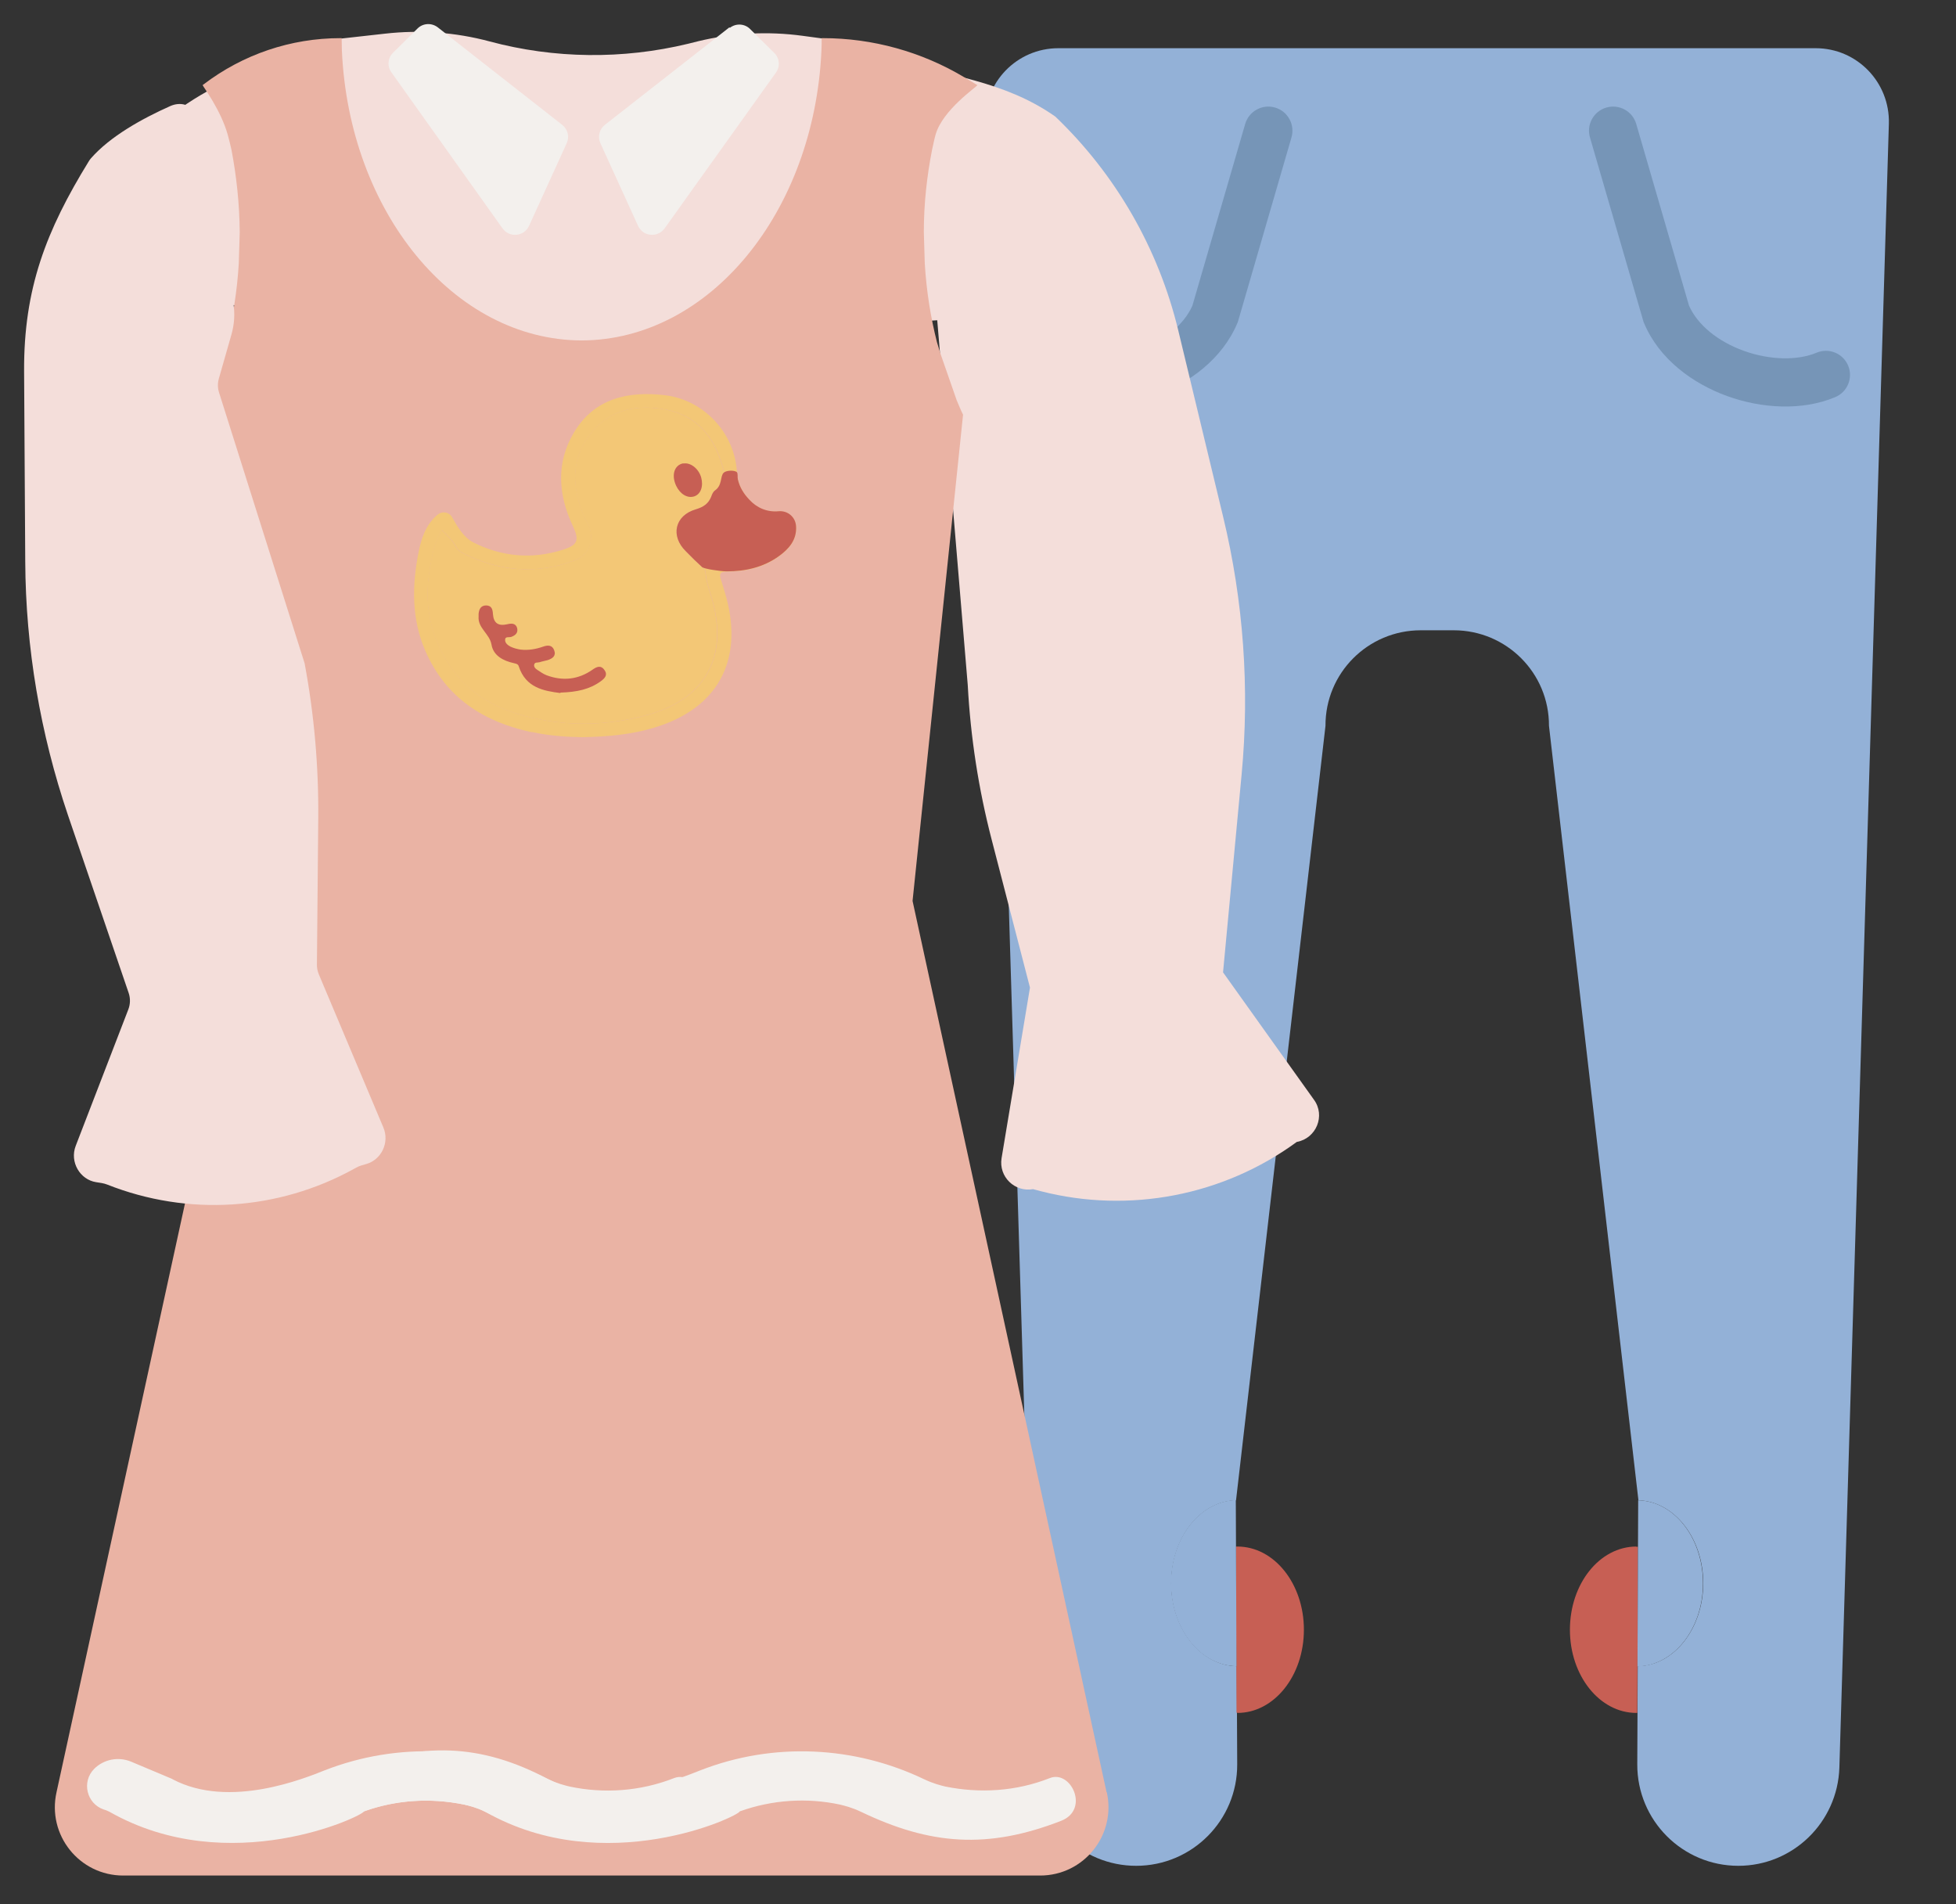 <svg width="75" height="73" viewBox="0 0 75 73" fill="none" xmlns="http://www.w3.org/2000/svg">
<rect x="0" y="0" width="75" height="73" fill="#333333" stroke="none"/>
<g id="Layer_2">
<g id="Group">
<g id="Group_2">
<path id="Vector" d="M37.765 4.743L39.689 67.767C39.751 69.861 41.47 71.526 43.564 71.526C45.711 71.526 47.448 69.78 47.439 67.634L47.421 63.874C46.031 63.848 44.909 62.431 44.909 60.694C44.909 58.957 46.014 57.55 47.394 57.514L50.824 27.823C50.815 25.801 52.454 24.162 54.476 24.162H55.741C57.763 24.162 59.402 25.801 59.393 27.823L62.823 57.514C64.204 57.559 65.308 58.966 65.308 60.694C65.308 62.422 64.186 63.857 62.796 63.874L62.779 67.634C62.77 69.78 64.507 71.526 66.653 71.526C68.747 71.526 70.457 69.861 70.528 67.767L72.426 4.743C72.47 3.157 71.206 1.848 69.62 1.848H40.58C38.994 1.848 37.72 3.157 37.774 4.743H37.765Z" fill="#93B1D7"/>
<path id="Vector_2" d="M47.448 65.665C48.856 65.665 49.996 64.24 49.996 62.476C49.996 60.712 48.856 59.287 47.448 59.287C47.43 59.287 47.404 59.287 47.386 59.287L47.413 65.656C47.413 65.656 47.439 65.656 47.448 65.656V65.665Z" fill="#C75F54"/>
<path id="Vector_3" d="M44.899 60.694C44.899 62.44 46.022 63.856 47.411 63.874L47.385 57.505C46.004 57.549 44.899 58.957 44.899 60.685V60.694Z" fill="#93B1D7"/>
<path id="Vector_4" d="M62.743 59.287C61.336 59.287 60.196 60.712 60.196 62.476C60.196 64.24 61.336 65.665 62.743 65.665C62.752 65.665 62.77 65.665 62.779 65.665L62.806 59.296C62.806 59.296 62.761 59.296 62.743 59.296V59.287Z" fill="#C75F54"/>
<path id="Vector_5" d="M65.299 60.694C65.299 58.957 64.195 57.55 62.814 57.514L62.787 63.883C64.177 63.857 65.299 62.44 65.299 60.703V60.694Z" fill="#93B1D7"/>
</g>
<path id="Vector (Stroke)" fill-rule="evenodd" clip-rule="evenodd" d="M48.89 4.123C49.38 4.265 49.662 4.778 49.52 5.268L47.465 12.338L47.445 12.386C46.869 13.763 45.587 14.701 44.262 15.182C42.938 15.662 41.382 15.756 40.115 15.224C39.645 15.027 39.423 14.486 39.621 14.015C39.818 13.544 40.36 13.323 40.83 13.521C41.559 13.826 42.617 13.813 43.632 13.445C44.626 13.085 45.395 12.451 45.721 11.717L47.745 4.752C47.888 4.262 48.4 3.981 48.89 4.123Z" fill="#7695B7"/>
<path id="Vector (Stroke)_2" fill-rule="evenodd" clip-rule="evenodd" d="M61.594 4.123C62.084 3.981 62.597 4.262 62.739 4.752L64.763 11.717C65.09 12.451 65.859 13.085 66.853 13.445C67.867 13.813 68.926 13.826 69.654 13.521C70.125 13.323 70.666 13.544 70.864 14.015C71.061 14.486 70.84 15.027 70.369 15.224C69.102 15.756 67.546 15.662 66.222 15.182C64.897 14.701 63.615 13.763 63.039 12.386L63.019 12.338L60.965 5.268C60.822 4.778 61.104 4.265 61.594 4.123Z" fill="#7695B7"/>
</g>
<g id="Group_3">
<path id="Vector_6" d="M35.937 12.277L37.107 26.262C37.215 28.27 37.521 30.251 38.026 32.196L39.493 37.86L38.404 44.398C38.287 45.109 38.908 45.712 39.611 45.586L39.917 45.667C43.303 46.532 46.905 45.839 49.723 43.776C50.471 43.641 50.831 42.768 50.38 42.156L46.896 37.275L47.607 29.702C47.922 26.388 47.679 23.038 46.896 19.796L45.176 12.655C44.419 9.531 42.789 6.694 40.466 4.47C38.494 3.083 36.315 2.912 34.01 2.219L31.569 1.48L30.768 1.372C29.435 1.192 28.084 1.264 26.779 1.579L26.382 1.678C23.879 2.282 21.258 2.255 18.773 1.588C17.467 1.237 16.099 1.138 14.757 1.291L13.064 1.48C11.641 1.957 10.281 2.426 8.994 2.984C6.076 4.245 3.825 6.649 2.618 9.576L8.967 11.701L21.529 13.178L35.937 12.277Z" fill="#F4DEDA"/>
<path id="Vector_7" d="M42.429 68.702L34.991 34.537L36.927 15.897C36.837 15.717 36.765 15.537 36.684 15.347C36.513 14.861 36.261 14.141 36.072 13.591L35.928 13.123C35.684 12.169 35.522 11.151 35.459 10.098L35.423 8.9C35.423 7.81 35.54 6.757 35.738 5.748C35.783 5.55 35.819 5.352 35.873 5.163C36.144 4.208 37.449 3.335 37.476 3.263L36.981 2.966C35.342 1.984 33.46 1.462 31.551 1.462H31.506C31.506 1.624 31.506 1.786 31.497 1.939C31.218 8.125 27.211 13.033 22.303 13.051C17.395 13.033 13.388 8.125 13.109 1.939C13.109 1.777 13.1 1.624 13.1 1.462H13.055C11.155 1.462 9.318 2.083 7.805 3.236L7.769 3.263C7.796 3.335 8.462 4.208 8.732 5.163C8.786 5.361 8.832 5.55 8.877 5.748C9.066 6.748 9.183 7.801 9.192 8.9L9.156 10.098C9.093 11.151 8.931 12.169 8.687 13.123L8.543 13.591C8.354 14.141 8.102 14.861 7.931 15.347C7.85 15.537 7.769 15.717 7.688 15.897L9.624 34.537L2.168 68.702C1.799 70.341 3.041 71.899 4.725 71.899H39.881C41.565 71.899 42.807 70.341 42.438 68.702H42.429Z" fill="#EAB3A4"/>
<g id="Group_4">
<path id="Vector_8" d="M16.478 21.804C16.244 23.137 16.487 24.379 17.234 25.505C17.909 26.531 18.909 27.117 20.062 27.432C21.674 27.873 23.294 27.837 24.888 27.387C27.04 26.774 27.914 25.181 27.311 23.011C27.212 22.659 27.076 22.326 27.049 21.957C27.049 21.876 27.004 21.822 26.941 21.759C26.725 21.561 26.509 21.354 26.302 21.137C25.699 20.552 25.87 19.76 26.68 19.526C26.977 19.436 27.166 19.309 27.274 19.03C27.302 18.949 27.347 18.85 27.41 18.805C27.923 18.463 27.761 18.013 27.599 17.572C27.256 16.581 26.581 15.915 25.555 15.707C24.411 15.482 23.357 15.689 22.61 16.662C21.863 17.643 21.935 18.733 22.403 19.823C22.439 19.913 22.493 19.994 22.538 20.084C22.817 20.642 22.61 21.264 22.034 21.48C20.557 22.038 19.116 21.903 17.72 21.192C17.612 21.137 17.522 21.047 17.468 20.939C17.342 20.705 17.144 20.525 16.937 20.318C16.64 20.786 16.568 21.291 16.478 21.786V21.804Z" fill="#F3C776"/>
<g id="Group_5">
<path id="Vector_9" d="M20.394 28.071C18.548 27.675 17.099 26.756 16.315 24.964C15.775 23.731 15.793 22.443 16.054 21.146C16.162 20.615 16.333 20.111 16.765 19.741C16.954 19.579 17.225 19.624 17.342 19.84C17.549 20.21 17.783 20.606 18.152 20.795C19.242 21.344 20.403 21.452 21.583 21.074C22.159 20.894 22.222 20.705 21.961 20.156C21.403 18.967 21.313 17.742 22.006 16.581C22.79 15.266 24.086 14.987 25.482 15.149C26.977 15.32 28.175 16.59 28.256 18.103C28.283 18.562 28.472 18.877 28.733 19.165C29.012 19.471 29.408 19.651 29.859 19.606C30.21 19.579 30.507 19.831 30.525 20.192C30.552 20.714 30.246 21.056 29.859 21.335C29.264 21.759 28.58 21.912 27.869 21.912C27.607 21.912 27.571 22.002 27.643 22.218C27.715 22.452 27.788 22.677 27.851 22.911C28.508 25.361 27.49 27.18 25.068 27.9C24.195 28.161 23.303 28.242 22.33 28.26C21.718 28.251 21.052 28.206 20.394 28.062V28.071ZM16.486 21.804C16.252 23.136 16.495 24.379 17.243 25.505C17.918 26.531 18.918 27.116 20.07 27.432C21.682 27.873 23.303 27.837 24.897 27.387C27.049 26.774 27.922 25.18 27.319 23.01C27.22 22.659 27.085 22.326 27.058 21.957C27.058 21.876 27.013 21.822 26.95 21.759C26.734 21.561 26.518 21.353 26.311 21.137C25.707 20.552 25.878 19.759 26.689 19.525C26.986 19.435 27.175 19.309 27.283 19.03C27.31 18.949 27.355 18.85 27.418 18.805C27.931 18.463 27.769 18.012 27.607 17.571C27.265 16.581 26.59 15.914 25.563 15.707C24.42 15.482 23.366 15.689 22.619 16.662C21.871 17.643 21.943 18.733 22.412 19.823C22.448 19.913 22.502 19.994 22.547 20.084C22.826 20.642 22.619 21.263 22.042 21.479C20.566 22.038 19.125 21.903 17.729 21.191C17.621 21.137 17.531 21.047 17.477 20.939C17.351 20.705 17.153 20.525 16.945 20.318C16.648 20.786 16.576 21.29 16.486 21.786V21.804Z" fill="#F3C776"/>
<path id="Vector_10" d="M21.493 26.55C22.124 26.532 22.61 26.424 23.033 26.118C23.195 26 23.312 25.875 23.177 25.685C23.051 25.496 22.889 25.55 22.727 25.667C22.178 26.055 21.574 26.118 20.953 25.884C20.836 25.838 20.719 25.757 20.611 25.685C20.539 25.64 20.458 25.568 20.485 25.469C20.512 25.379 20.611 25.406 20.683 25.388C20.791 25.352 20.899 25.334 20.998 25.307C21.187 25.244 21.331 25.145 21.25 24.929C21.178 24.731 21.016 24.722 20.836 24.785C20.557 24.884 20.26 24.938 19.962 24.902C19.837 24.884 19.701 24.848 19.584 24.794C19.476 24.74 19.359 24.65 19.368 24.524C19.368 24.389 19.521 24.443 19.602 24.416C19.773 24.353 19.872 24.254 19.828 24.073C19.773 23.884 19.602 23.893 19.458 23.929C19.107 24.01 18.927 23.893 18.9 23.533C18.891 23.353 18.846 23.218 18.648 23.209C18.441 23.209 18.369 23.344 18.351 23.533C18.351 23.569 18.351 23.596 18.351 23.632C18.315 24.082 18.774 24.29 18.846 24.713C18.918 25.136 19.296 25.334 19.71 25.424C19.782 25.442 19.863 25.451 19.89 25.541C20.161 26.379 20.872 26.487 21.484 26.568L21.493 26.55Z" fill="#C75F54"/>
<path id="Vector_11" d="M26.941 21.759C26.725 21.561 26.509 21.354 26.301 21.137C25.698 20.552 25.869 19.76 26.68 19.525C26.977 19.435 27.166 19.309 27.274 19.03C27.301 18.949 27.346 18.85 27.409 18.805C27.706 18.607 27.607 18.247 27.751 18.121C27.841 18.031 28.165 18.013 28.256 18.103C28.3 18.157 28.273 18.292 28.291 18.373C28.363 18.688 28.526 18.94 28.733 19.156C29.012 19.462 29.408 19.642 29.858 19.598C30.209 19.57 30.507 19.823 30.525 20.183C30.552 20.705 30.246 21.047 29.858 21.326C29.264 21.75 28.58 21.903 27.868 21.903C27.607 21.903 27.004 21.804 26.941 21.75V21.759Z" fill="#C75F54"/>
<path id="Vector_12" d="M26.202 17.761C25.86 17.824 25.734 18.202 25.923 18.616C26.076 18.94 26.355 19.111 26.616 19.03C26.869 18.949 26.977 18.643 26.887 18.31C26.796 17.968 26.472 17.716 26.202 17.77" fill="#C75F54"/>
</g>
</g>
<g id="Group_6">
<path id="Vector_13" d="M40.259 68.161C38.962 68.675 37.566 68.756 36.242 68.486C36.062 68.441 35.792 68.377 35.432 68.206C32.785 66.937 29.678 66.766 26.859 67.864C26.13 68.152 23.203 69.368 21.024 68.206C18.431 66.829 16.17 66.766 13.352 67.864C12.253 68.296 12.974 69.818 13.784 69.503C15.09 68.99 16.477 68.909 17.8 69.179C17.98 69.224 18.259 69.26 18.611 69.458C23.203 72.061 28.336 69.62 28.363 69.44C29.615 68.99 30.948 68.909 32.208 69.179C32.388 69.224 32.658 69.287 33.019 69.458C35.666 70.728 37.872 70.899 40.691 69.8C41.789 69.368 41.069 67.846 40.259 68.161Z" fill="#F3F0ED"/>
<path id="Vector_14" d="M6.616 68.207C8.804 69.368 11.722 68.153 12.451 67.865C15.27 66.766 18.377 66.928 21.024 68.207C21.384 68.378 21.655 68.441 21.835 68.486C23.149 68.765 24.545 68.675 25.851 68.162C26.67 67.847 27.391 69.368 26.283 69.801C23.465 70.899 21.258 70.737 18.611 69.458C18.251 69.287 17.98 69.224 17.8 69.179C16.54 68.918 15.207 68.99 13.955 69.44C13.928 69.612 8.795 72.061 4.203 69.458C4.149 69.431 4.077 69.395 3.978 69.368C3.32 69.143 3.122 68.306 3.609 67.811C3.978 67.441 4.536 67.333 5.022 67.531L6.607 68.198L6.616 68.207Z" fill="#F3F0ED"/>
<g id="Group_7">
<path id="Vector_15" d="M16.784 1.047L21.556 4.785C21.772 4.956 21.844 5.244 21.727 5.496L20.286 8.657C20.097 9.071 19.539 9.125 19.269 8.756L15.009 2.776C14.838 2.542 14.866 2.218 15.073 2.02L16.009 1.093C16.216 0.885 16.549 0.867 16.784 1.047Z" fill="#F3F0ED"/>
<path id="Vector_16" d="M27.968 1.048L23.195 4.785C22.979 4.956 22.907 5.244 23.024 5.496L24.465 8.657C24.654 9.071 25.212 9.125 25.483 8.756L29.751 2.785C29.922 2.551 29.895 2.227 29.688 2.029L28.76 1.111C28.553 0.903 28.22 0.885 27.986 1.066L27.968 1.048Z" fill="#F3F0ED"/>
</g>
</g>
</g>
<path id="Vector_17" d="M8.391 14.515C8.342 14.689 8.344 14.874 8.399 15.047L11.68 25.428C12.046 27.386 12.22 29.37 12.203 31.364L12.152 36.983C12.151 37.109 12.176 37.234 12.225 37.351L14.698 43.218C14.948 43.802 14.617 44.459 14.05 44.621C13.917 44.659 13.78 44.692 13.66 44.76L13.572 44.809C10.654 46.418 7.201 46.633 4.112 45.411C3.977 45.357 3.831 45.341 3.687 45.319C3.072 45.225 2.662 44.549 2.904 43.924L4.921 38.695C4.999 38.492 5.003 38.269 4.933 38.064L2.608 31.256C1.544 28.119 0.985 24.838 0.968 21.53L0.924 14.235C0.907 11.067 1.767 8.841 3.409 6.176C3.433 6.138 3.459 6.101 3.489 6.067C4.224 5.228 5.444 4.55 6.527 4.067C7.3 3.723 7.951 4.551 7.501 5.268L6.571 6.752C6.373 7.067 6.384 7.469 6.596 7.773L8.482 10.467C8.961 11.151 9.106 12.015 8.876 12.818L8.391 14.515Z" fill="#F4DEDA"/>
</g>
</svg>
